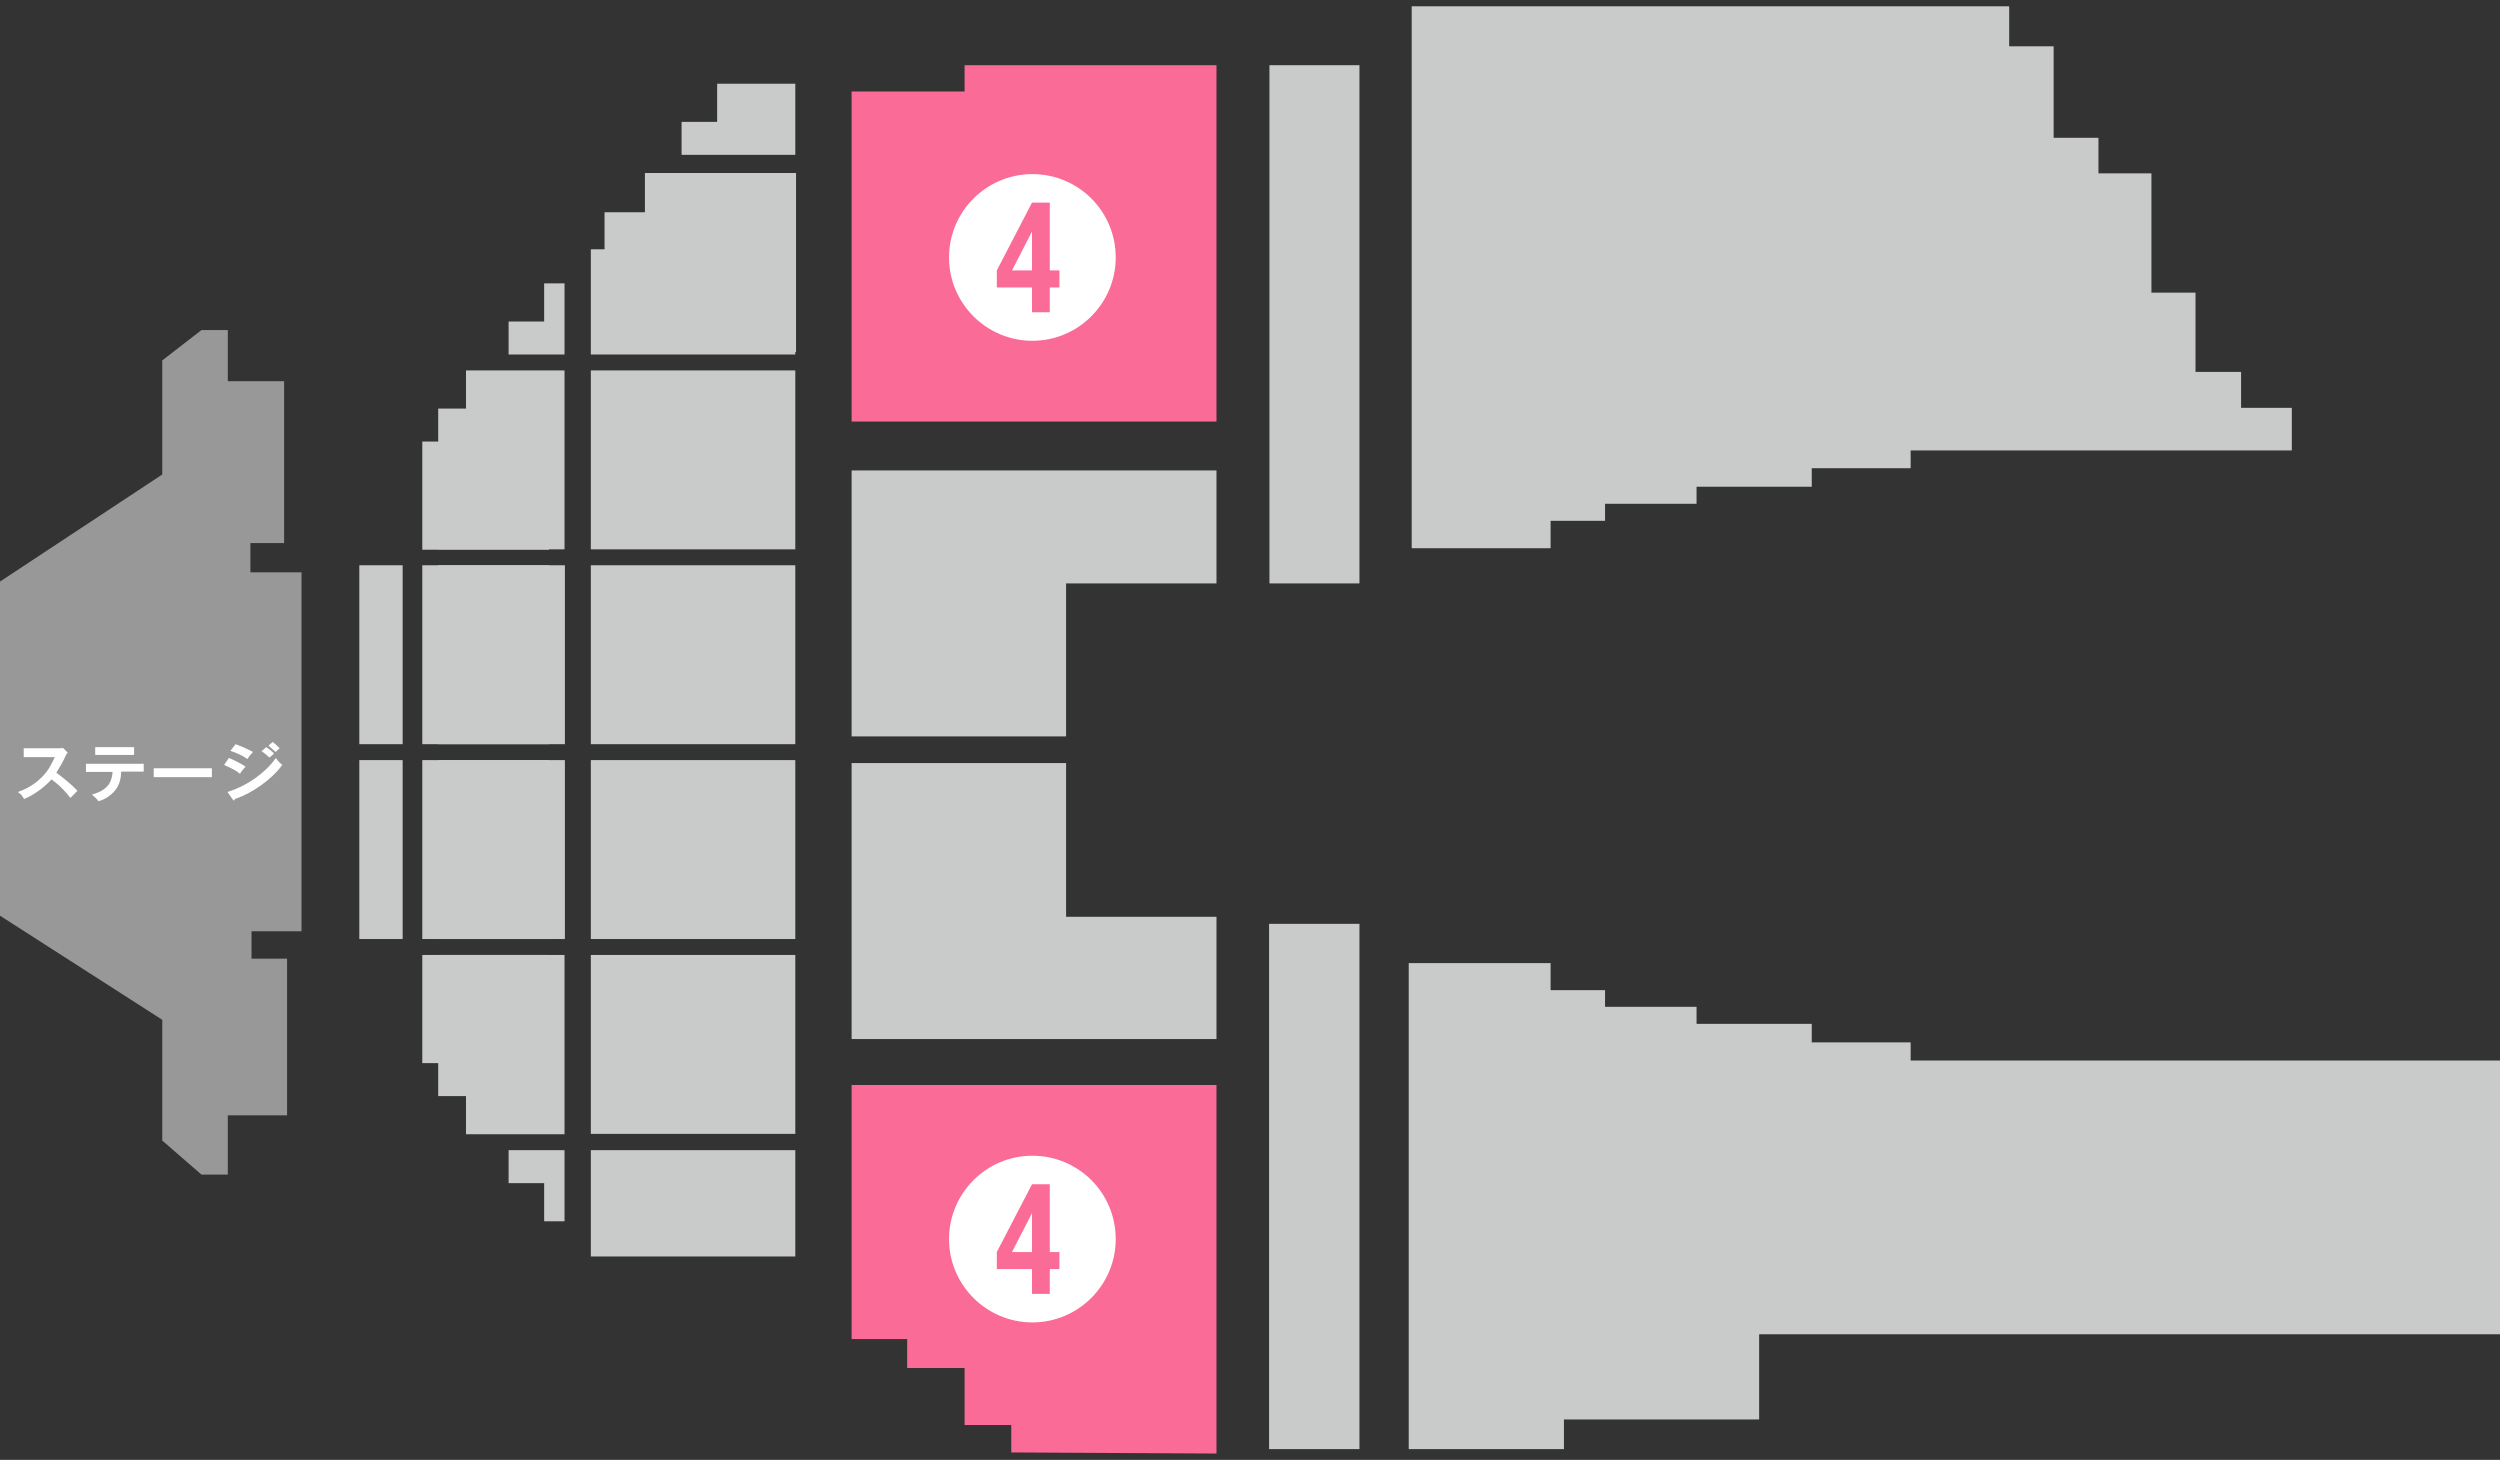 <?xml version="1.0" encoding="utf-8"?>
<!-- Generator: Adobe Illustrator 26.0.2, SVG Export Plug-In . SVG Version: 6.00 Build 0)  -->
<svg version="1.1" id="レイヤー_1" xmlns="http://www.w3.org/2000/svg" xmlns:xlink="http://www.w3.org/1999/xlink" x="0px"
	 y="0px" viewBox="0 0 674.9 394.1" style="enable-background:new 0 0 674.9 394.1;" xml:space="preserve">
<rect x="0" y="0" width="674.9" height="394.1" fill="#333333" stroke="none"/>
<style type="text/css">
	.st0{fill:#C9CACA;}
	.st1{fill:#989899;}
	.st2{fill:#FFFFFF;}
	.st3{fill:#FA6B97;}
</style>
<rect x="97" y="205.2" class="st0" width="11.7" height="48.3"/>
<rect x="97" y="152.6" class="st0" width="11.7" height="48.3"/>
<polyline class="st1" points="46.8,102.9 61.6,102.9 76.7,102.9 76.7,146.6 67.6,146.6 67.6,154.5 81.4,154.5 81.4,251.4 
	67.9,251.4 67.9,258.8 77.5,258.8 77.5,301.1 61.6,301.1 48.1,301.1 "/>
<path class="st1" d="M43.8,97.3v30.8L0,157v90.2l43.8,28.1v32.6l10.6,9.2h7.1v-45.6h-7.1V243c0,0,6.3-19.8,7-33.5
	c0.1-1.8,0.1-3.6,0.1-5.3c0-0.3,0-0.7,0-1s0-0.7,0-1c0-1.8,0-3.5-0.1-5.3c-0.7-13.8-7-33.5-7-33.5v-28.5h7.1V89.1h-7.1L43.8,97.3z"
	/>
<g>
	<g>
		<path class="st2" d="M6.4,204.2V202h9.3c0.3,0,1,0,1.3-0.1l1.3,1.3c-0.4,0.4-0.6,0.8-0.7,1.1c-0.8,1.7-1.3,2.5-2.4,4.3
			c1.4,1,4.3,3.3,5.7,4.9c-0.7,0.7-1.7,1.7-1.9,1.9c-1-1.3-2.5-3.1-5.1-5c-1.3,1.5-4.2,4-7.4,5.3c-0.6-1-0.8-1.3-1.7-1.9
			c1.1-0.4,3.8-1.3,6.5-4c1.9-1.9,2.6-3.6,3.5-5.4H6.4z"/>
		<path class="st2" d="M23.2,208.3v-2.1h15.6v2.1h-6.1c0,2.9-1.1,4.6-2.1,5.6c-0.7,0.7-1.9,1.8-4,2.4c-0.6-0.8-1.3-1.4-1.8-1.8
			c4.9-1.3,5.4-4,5.6-6.1H23.2z M36.2,201.7v2.1H25.7v-2.1H36.2z"/>
		<path class="st2" d="M57.2,207.4v2.4H41.5v-2.4H57.2z"/>
		<path class="st2" d="M61.8,204.6c1.4,0.6,3.8,1.8,4.5,2.4c-0.7,0.7-1.3,1.5-1.5,1.9c-1.7-1.4-3.8-2.1-4.3-2.4L61.8,204.6z
			 M61.4,213.8c5.8-1.8,10.6-5.6,13.1-9.2c0.1,0.3,0.6,1,1.7,1.9c-2.8,3.9-8.2,7.7-12.8,9.2c0,0.1-0.1,0.4-0.3,0.4
			c-0.1,0-0.1-0.1-0.3-0.3L61.4,213.8z M63.6,200.9c1.9,0.7,3.2,1.3,4.7,2.1c-0.4,0.4-1.3,1.5-1.5,1.9c-1.4-1-3.1-1.7-4.6-2.2
			L63.6,200.9z M71.9,201.7c0.6,0.4,1.5,1.1,2.1,1.7c-0.3,0.3-0.8,0.8-1.3,1.1c-0.1-0.1-1.1-1.1-2.1-1.7L71.9,201.7z M73.6,200.3
			c0.6,0.4,1.5,1.3,1.9,1.7c-0.1,0.1-0.4,0.3-1.1,1c-0.7-0.7-1.3-1.1-1.9-1.7L73.6,200.3z"/>
	</g>
</g>
<polygon class="st0" points="118.3,295.9 125.8,295.9 125.8,306.2 152.4,306.2 152.4,257.8 118.3,257.8 "/>
<polygon class="st0" points="125.8,110.3 118.3,110.3 118.3,148.3 152.4,148.3 152.4,100 125.8,100 "/>
<rect x="118.3" y="205.2" class="st0" width="34.2" height="48.3"/>
<rect x="118.3" y="152.6" class="st0" width="34.2" height="48.3"/>
<rect x="114" y="205.2" class="st0" width="34.2" height="48.3"/>
<rect x="114" y="152.6" class="st0" width="34.2" height="48.3"/>
<rect x="114" y="119.2" class="st0" width="34.2" height="29.2"/>
<rect x="114" y="257.8" class="st0" width="34.2" height="29.2"/>
<polygon class="st0" points="214.7,57.3 214.7,95.7 159.5,95.7 159.5,67.3 163.2,67.3 163.2,57.3 "/>
<rect x="159.5" y="100" class="st0" width="55.2" height="48.3"/>
<rect x="174.1" y="46.7" class="st0" width="40.8" height="48.3"/>
<rect x="159.5" y="152.6" class="st0" width="55.2" height="48.3"/>
<rect x="159.5" y="205.2" class="st0" width="55.2" height="48.3"/>
<rect x="159.5" y="257.8" class="st0" width="55.2" height="48.3"/>
<rect x="159.5" y="310.5" class="st0" width="55.2" height="28.7"/>
<polygon class="st0" points="152.4,310.5 137.3,310.5 137.3,319.4 146.9,319.4 146.9,329.7 152.4,329.7 "/>
<polygon class="st0" points="152.4,95.7 137.3,95.7 137.3,86.8 146.9,86.8 146.9,76.5 152.4,76.5 "/>
<polygon class="st0" points="214.7,41.8 184,41.8 184,32.9 193.6,32.9 193.6,22.6 214.7,22.6 "/>
<g>
	<polygon class="st3" points="328.4,17.6 321.6,17.6 260.4,17.6 260.4,24.7 229.9,24.7 229.9,113.8 328.4,113.8 	"/>
</g>
<g>
	<polygon class="st3" points="328.4,387.6 328.4,292.9 229.9,292.9 229.9,361.5 244.9,361.5 244.9,369.3 260.4,369.3 260.4,384.7 
		273,384.7 273,392.1 328.4,392.4 	"/>
</g>
<polygon class="st0" points="342.6,249.4 367,249.4 367,391.2 342.6,391.2 "/>
<polygon class="st0" points="342.7,17.6 367,17.6 367,157.5 342.7,157.5 "/>
<g>
	<polygon class="st0" points="239.9,206 229.9,206 229.9,280.5 328.4,280.5 328.4,247.5 287.8,247.5 287.8,206 270.7,206 	"/>
	<polygon class="st0" points="270.7,198.8 287.8,198.8 287.8,157.5 328.4,157.5 328.4,127 229.9,127 229.9,198.8 241.7,198.8 	"/>
</g>
<polygon class="st0" points="418.6,140.6 433.3,140.6 433.3,136 458,136 458,131.4 489.1,131.4 489.1,126.4 515.8,126.4 
	515.8,121.6 618.7,121.6 618.7,110.1 605,110.1 605,100.4 592.7,100.4 592.7,79 580.8,79 580.8,46.8 566.5,46.8 566.5,37.2 
	554.4,37.2 554.4,12.5 542.4,12.5 542.4,1.7 381.1,1.7 381.1,148 418.6,148 "/>
<polygon class="st0" points="515.8,286.3 515.8,281.4 489.1,281.4 489.1,276.4 458,276.4 458,271.8 433.3,271.8 433.3,267.3 
	418.6,267.3 418.6,260 380.3,260 380.3,291 380.3,360.2 380.3,391.2 404.1,391.2 411.9,391.2 422.2,391.2 422.2,383.2 447.8,383.2 
	459.5,383.2 474.9,383.2 474.9,360.2 547.3,360.2 602.5,360.2 674.9,360.2 674.9,286.3 "/>
<path class="st2" d="M301.2,69.5c0,12.4-10.1,22.5-22.5,22.5s-22.5-10.1-22.5-22.5S266.3,47,278.7,47S301.2,57,301.2,69.5
	C301.2,69.4,301.2,69.4,301.2,69.5z M283.5,54.7h-4.9L269.1,73v4.6h9.5v6.7h4.8v-6.7h2.6V73h-2.6V54.7H283.5z M273.2,73l5.4-10.5V73
	H273.2z"/>
<path class="st2" d="M301.2,334.5c0,12.4-10.1,22.5-22.5,22.5s-22.5-10.1-22.5-22.5s10.1-22.5,22.5-22.5S301.2,322,301.2,334.5
	C301.2,334.4,301.2,334.4,301.2,334.5z M283.5,319.7h-4.9l-9.5,18.3v4.6h9.5v6.7h4.8v-6.7h2.6V338h-2.6v-18.3H283.5z M273.2,338
	l5.4-10.5V338H273.2z"/>
</svg>
